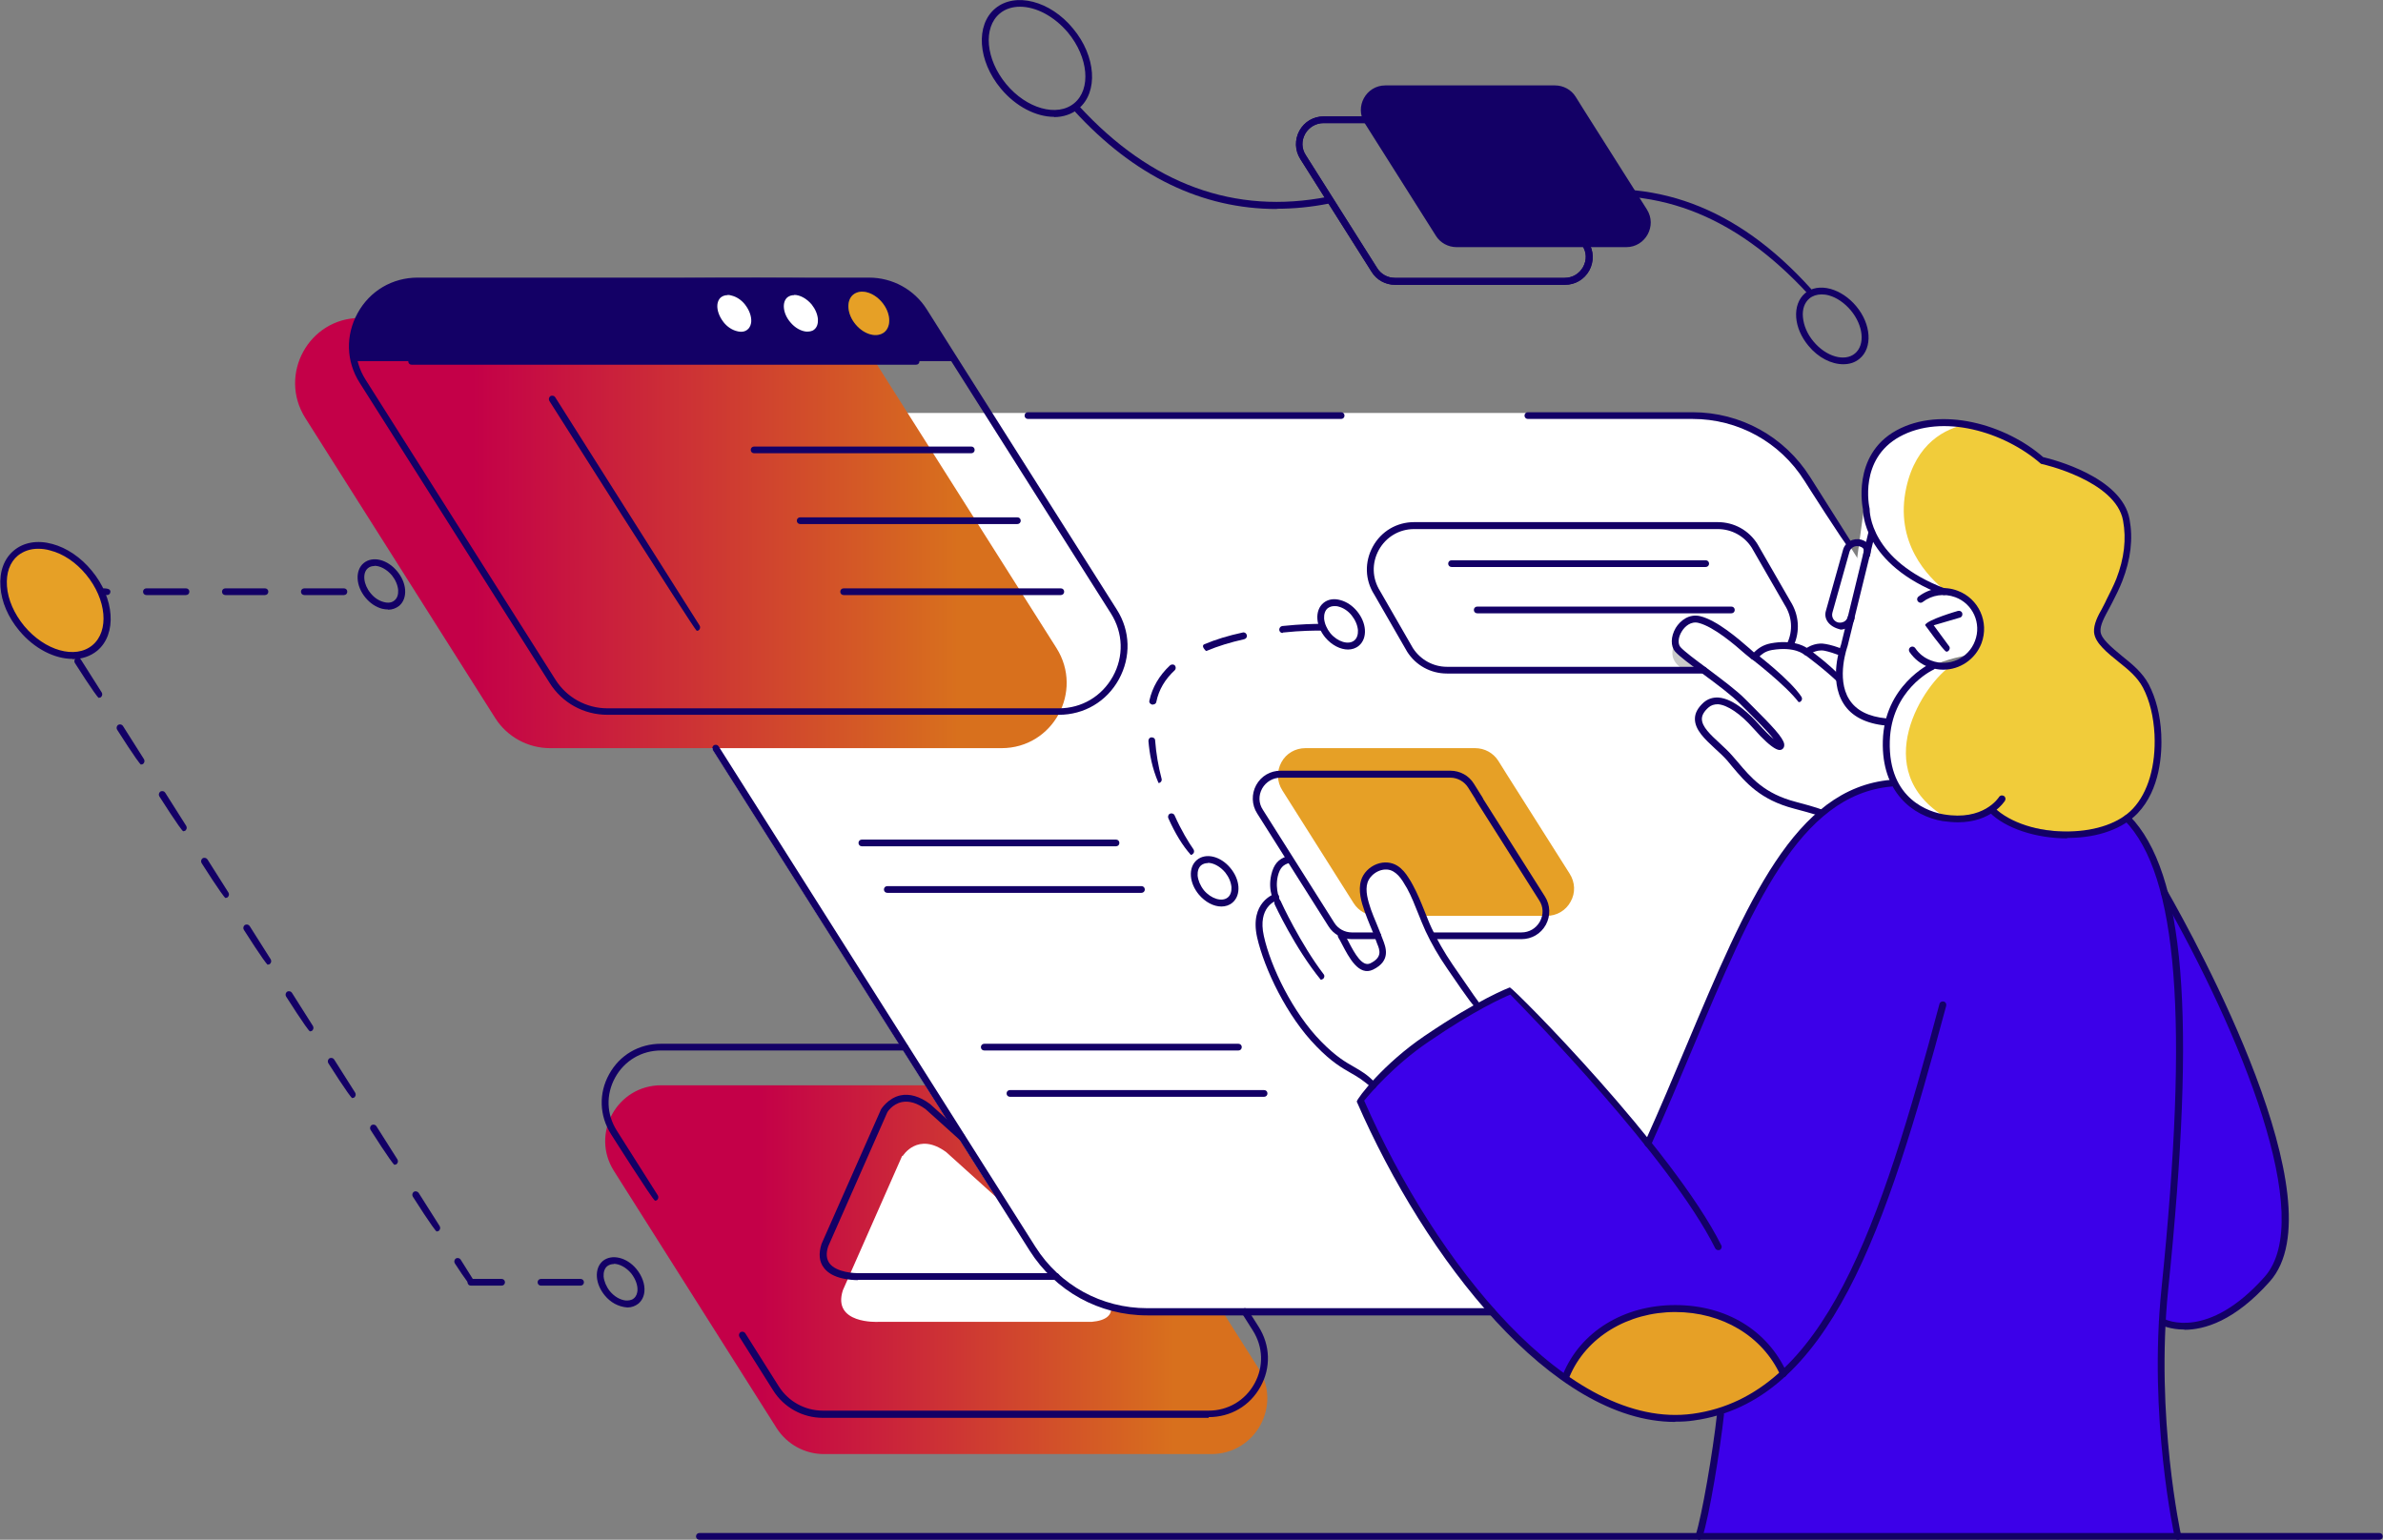 <?xml version="1.0" encoding="UTF-8"?>
<svg id="Calque_2" data-name="Calque 2" xmlns="http://www.w3.org/2000/svg" xmlns:xlink="http://www.w3.org/1999/xlink" viewBox="0 0 99.29 64.17">
  <rect x="0" y="0" width="99.29" height="64.17" fill="#808080" stroke="none"/>
  <defs>
    <style>
      .cls-1 {
        fill: url(#Dégradé_sans_nom_3);
      }

      .cls-1, .cls-2, .cls-3, .cls-4, .cls-5, .cls-6, .cls-7, .cls-8, .cls-9 {
        stroke-width: 0px;
      }

      .cls-2 {
        fill: #e6a026;
      }

      .cls-3 {
        fill: #fff;
      }

      .cls-4 {
        fill: #130066;
      }

      .cls-5 {
        fill: #3d3d3d;
      }

      .cls-6 {
        fill: url(#Dégradé_sans_nom_3-2);
      }

      .cls-7 {
        fill: #3c00e9;
      }

      .cls-8 {
        fill: #cacaca;
      }

      .cls-9 {
        fill: #f1cc3a;
      }
    </style>
    <linearGradient id="Dégradé_sans_nom_3" data-name="Dégradé sans nom 3" x1="25.21" y1="52.92" x2="52.8" y2="52.92" gradientUnits="userSpaceOnUse">
      <stop offset=".23" stop-color="#c40048"/>
      <stop offset=".86" stop-color="#d8701d"/>
    </linearGradient>
    <linearGradient id="Dégradé_sans_nom_3-2" data-name="Dégradé sans nom 3" x1="12.28" y1="22.21" x2="44.44" y2="22.21" xlink:href="#Dégradé_sans_nom_3"/>
  </defs>
  <g id="Calque_1-2" data-name="Calque 1">
    <g>
      <path class="cls-1" d="m46.46,47.59l5.98,9.44c.98,1.55-.13,3.57-1.97,3.57h-16.14c-.8,0-1.54-.41-1.97-1.08l-6.78-10.72c-.98-1.55.13-3.57,1.97-3.57h16.14c.8,0,1.54.41,1.97,1.08l.81,1.28h0Z"/>
      <path class="cls-3" d="m37.61,48.18s.63-1.04,1.82-.16l6.72,6.06s.63.9-.67,1.01h-8.9s-1.92.1-1.46-1.32l2.47-5.6Z"/>
      <path class="cls-3" d="m77.2,22.96l14.56,23.01c2.39,3.78-.32,8.71-4.79,8.71h-39.32c-1.94,0-3.75-1-4.79-2.64l-16.53-26.12c-2.39-3.78.32-8.71,4.79-8.71h39.32c1.95,0,3.75,1,4.79,2.64l1.97,3.11h0Z"/>
      <path class="cls-2" d="m65.4,36.41l-2.62-4.14-.35-.56c-.21-.33-.57-.53-.97-.53h-7.07c-.42,0-.8.22-1,.59-.2.37-.19.81.04,1.17l2.97,4.7c.21.33.57.53.97.53h7.07c.42,0,.8-.22,1-.59.21-.37.19-.81-.04-1.17Z"/>
      <path class="cls-3" d="m81.89,24.4s.6-.21,1.34,0c.74.21.99.71,1.05,1.47.06.76-.59,1.77-2.09,1.4,0,0-2.3.31-2.88,1.44-.58,1.13-.58,1.31-.58,1.31,0,0-.44,1.71.2,2.56,0,0-2.6.36-3.02,1.32,0,0-1.46-.49-1.99-.64-.53-.15-1.2-.93-1.7-1.47-.5-.54-1.44-1.38-1.44-1.66,0-.29.08-.75.42-.83.34-.08,1.03-.05,1.76.81.73.85,1.21,1.08,1.23.92s-.98-1.35-1.89-2.07c-.91-.72-2.26-1.77-2.46-2-.2-.23.09-.87.37-1,.28-.13.72-.23,1.5.34.78.57,1.39,1.06,1.39,1.06,0,0,1.05-.87,2.24-.17,0,0,.48-.37,1.12-.11l.08-.45s-1.09-.98-1.05-1.35c.05-.37,1.84-1.64,1.84-1.64l.38-2.81s.59,1.7,2.11,2.69c1.52.99,2.07.89,2.07.89Z"/>
      <path class="cls-3" d="m53.67,35.76s-.91.57-.6,1.57c0,0-.89.51-.48,2,.41,1.49.94,2.72,1.95,3.72,1.01,1,2.56,1.82,2.66,2.18,0,0,.8-.88,2.09-1.83,1.28-.95,2.26-1.42,2.26-1.42,0,0-1.95-3.13-2.32-3.98-.37-.85-.95-2.08-1.8-1.85-.85.22-.7,1.15-.45,1.84.25.69.98,2.05.22,2.19-.76.15-1.32-1.29-1.32-1.29,0,0-.29-.12-.9-1.17-.61-1.06-1.32-1.89-1.32-1.89v-.07Z"/>
      <path class="cls-9" d="m78.57,18.43c1.39-1.33,3.28-.87,4.31-.46,1.03.41,1.81.72,2.24,1.27,0,0,1.64.55,2.43,1.04.79.49,1.36,1.5,1.12,2.88-.24,1.38-1.11,2.59-1.11,2.59,0,0-.42.8.15,1.19.57.39,2.15,1.43,2.26,3.89.1,2.46-1.54,3.8-3.24,3.85-1.7.05-3.83-.54-3.96-.87,0,0-2.26,1.03-3.65-.8-1.39-1.82,0-4.47.85-4.91.84-.44,1.73-.41,1.73-.41,0,0,.51-.49.79-1.29.16-.46-.28-1.32-.88-1.6-.41-.19-.9-.22-.9-.22,0,0-1.94-.47-2.94-3.06,0,0-.59-1.76.8-3.09Z"/>
      <path class="cls-7" d="m88.54,34.06s1.01.91,1.63,3.13c0,0,2.5,4.41,3.43,7.03.92,2.62,2.5,6.3,1.09,8.79-1.41,2.49-3.97,2.28-4.52,2.1,0,0-.22,1.86-.06,3.87s.64,5.05.64,5.05h-19.95s.47-2.09.6-2.93c.13-.84.3-2.29.3-2.29,0,0-1.71,1.1-5.29-.61-3.58-1.71-6.83-6.82-7.58-8.13-.74-1.3-2.17-4.21-2.17-4.21,0,0,3.29-3.56,6.32-4.55l5.61,6.24s1.51-3.33,2.62-5.82c1.11-2.48,2.61-6.14,4.24-7.41,1.63-1.27,2.28-1.6,3.48-1.74,0,0,.68,1.31,1.85,1.49,1.16.18,1.99-.26,1.99-.26,0,0,1.86.96,3.42.89,1.56-.07,2.36-.64,2.36-.64Z"/>
      <path class="cls-4" d="m66,4.59l2.62,4.14c.43.68-.06,1.57-.86,1.57h-7.07c-.35,0-.68-.18-.86-.47l-2.97-4.7c-.43-.68.06-1.57.86-1.57h7.07c.35,0,.68.18.86.47l.35.56h0Z"/>
      <path class="cls-6" d="m37.05,16l6.97,11.01c1.14,1.81-.15,4.17-2.29,4.17h-18.81c-.93,0-1.8-.48-2.29-1.26l-7.91-12.5c-1.14-1.81.15-4.17,2.29-4.17h18.81c.93,0,1.8.48,2.29,1.26l.94,1.49h0Z"/>
      <path class="cls-8" d="m69.78,26.84s-.44.7.53,1.15l.56-.18s-1.16-.84-1.09-.98Z"/>
      <path class="cls-4" d="m14.76,15.05h25.06l-1.65-2.5s-.4-.52-1.55-.83c-1.16-.31-19.47.01-19.47.01,0,0-2.87.27-2.39,3.32Z"/>
      <path class="cls-5" d="m36.85,13.84c-.31.25-.84.11-1.2-.32-.36-.43-.4-.99-.1-1.24.31-.25.84-.11,1.2.32.36.43.4.99.1,1.24Z"/>
      <path class="cls-3" d="m34.02,13.84c-.31.25-.84.11-1.2-.32-.36-.43-.4-.99-.1-1.24.31-.25.84-.11,1.2.32.36.43.4.99.1,1.24Z"/>
      <path class="cls-3" d="m31.25,13.84c-.31.25-.84.11-1.2-.32-.36-.43-.4-.99-.1-1.24.31-.25.84-.11,1.2.32.36.43.4.99.1,1.24Z"/>
      <path class="cls-2" d="m3.94,27c-.77.64-2.13.27-3.04-.82-.91-1.09-1.02-2.5-.24-3.14.77-.64,2.13-.28,3.04.82.91,1.09,1.02,2.5.24,3.14Z"/>
      <path class="cls-3" d="m78.57,18.43c-1.39,1.33-.8,3.09-.8,3.09,1,2.59,2.94,3.06,2.94,3.06,0,0,.15,0,.36.05-.74-.58-2.15-2.02-1.64-4.32.41-1.85,1.62-2.45,2.51-2.63-1.03-.23-2.34-.23-3.37.75Z"/>
      <path class="cls-3" d="m81.1,34.08c-3.3-1.95-.96-5.63.26-6.38-.34.03-.87.12-1.39.4-.84.44-2.24,3.09-.85,4.91.59.77,1.33,1.03,1.99,1.08Z"/>
      <path class="cls-2" d="m65.17,57.47s3.38,2.61,6.52,1.34c0,0,1.95-.8,2.6-1.56,0,0-1.07-2.75-4.42-2.66-3.36.09-4.25,1.86-4.7,2.87Z"/>
      <path class="cls-4" d="m69.79,59.26c-5.11,0-10.39-6.76-13.26-13.35.03-.16,1.12-1.58,2.83-2.74,2.27-1.54,3.5-2,3.55-2.02.22.1,6.78,6.7,8.81,10.75.04.07,0,.16-.06.19-.07.03-.16,0-.19-.06-1.89-3.79-7.84-9.87-8.54-10.58-.31.13-1.5.66-3.4,1.96-1.46.99-2.46,2.18-2.69,2.46,2.98,6.8,8.53,13.75,13.69,13.05,5.49-.75,7.82-7.86,10.28-17.08.02-.08.1-.12.18-.1.08.02.12.1.1.18-2.5,9.32-4.86,16.51-10.52,17.28-.25.04-.51.05-.77.05Z"/>
      <path class="cls-4" d="m68.66,47.81c-.13-.04-.16-.13-.13-.2.62-1.37,1.19-2.73,1.74-4.04,2.52-5.99,4.51-10.72,8.52-11.07.08-.01.15.05.15.13,0,.08-.05.15-.13.15-3.84.34-5.8,5-8.28,10.9-.55,1.31-1.12,2.67-1.74,4.04-.02.05-.08.08-.13.08Z"/>
      <g>
        <path class="cls-4" d="m61.54,42.03c-.12-.06-.31-.3-1.23-1.65-.38-.55-.67-1.06-.91-1.57-.11-.24-.21-.49-.31-.74-.14-.35-.28-.71-.46-1.04-.06-.1-.12-.2-.18-.3-.13-.2-.25-.32-.38-.4-.17-.11-.39-.12-.6-.04-.23.09-.42.28-.49.49-.11.34.02.76.14,1.12.07.2.15.39.23.58.09.22.18.44.26.66.13.33.36.9-.4,1.27-.6.29-1.01-.52-1.29-1.05-.06-.11-.11-.22-.16-.29-.04-.07-.02-.16.05-.2.07-.04.16-.02.2.05.05.08.11.19.17.31.28.55.59,1.07.91.92.52-.25.4-.56.29-.82-.11-.32-.2-.54-.29-.75-.08-.2-.16-.39-.23-.59-.14-.4-.28-.87-.15-1.3.09-.3.34-.56.66-.68.3-.11.61-.08.85.07.21.13.36.33.46.49.07.1.13.21.19.32.19.35.34.72.48,1.07.1.24.19.49.3.72.23.49.52,1,.88,1.53.91,1.33,1.09,1.57,1.1,1.58.05.06.04.15-.02.2-.03.02-.06.03-.09.03Z"/>
        <path class="cls-4" d="m53.23,37.77c-.14-.1-.42-.64-.26-1.32.1-.42.29-.65.65-.76.07-.03.16.02.18.1.02.08-.02.16-.1.18-.22.07-.37.18-.46.55-.13.57.11,1.04.11,1.04.04.07.01.16-.06.19-.02.01-.04.02-.07.02Z"/>
        <path class="cls-4" d="m55.03,40.83c-1.08-1.32-1.91-3.12-1.92-3.14-.03-.07,0-.16.07-.19.07-.04.16,0,.19.07,0,.02.83,1.79,1.78,3.03.05.06.04.15-.03.2-.03.02-.06.03-.09.03Z"/>
        <path class="cls-4" d="m57.2,45.38c-.4-.37-.65-.51-.93-.67-.36-.21-.78-.44-1.42-1.1-1.23-1.25-2.17-3.23-2.47-4.54-.33-1.48.72-1.81.73-1.82.07-.03.16.02.18.1.02.08-.02.15-.1.18-.03.01-.8.27-.53,1.48.28,1.27,1.2,3.19,2.39,4.4.62.63,1.01.85,1.36,1.05.29.17.57.32.9.68.05.06.05.15,0,.2-.03.03-.06.04-.1.04Z"/>
      </g>
      <path class="cls-4" d="m80.96,27.91c-.2,0-.4-.04-.6-.11-.33-.12-.6-.34-.8-.63-.04-.07-.03-.15.04-.2.07-.04.15-.03.2.04.16.24.39.42.67.52.73.28,1.55-.09,1.82-.82.28-.73-.09-1.55-.82-1.82-.46-.17-.97-.1-1.36.2-.06.05-.15.04-.2-.03-.05-.06-.04-.15.03-.2.47-.36,1.08-.45,1.63-.24.88.33,1.32,1.31.99,2.19-.26.68-.91,1.1-1.59,1.1Z"/>
      <path class="cls-4" d="m81.08,27.15c-.12-.06-.87-1.1-.87-1.1.08-.22,1.37-.59,1.37-.59.08-.02.16.02.18.1.02.08-.02.16-.1.18l-1.09.32.64.87c.05.06.03.15-.03.2-.03.02-.05.03-.08.03Z"/>
      <path class="cls-4" d="m78.59,30.24c-.85-.08-1.45-.39-1.78-.92-.63-1-.12-2.4-.1-2.46l1.14-4.68c.02-.08.1-.12.17-.11.08.02.12.1.11.17l-1.15,4.69s-.49,1.34.07,2.22c.29.46.81.72,1.55.79.08,0,.14.08.13.16,0,.07-.07.13-.14.13Z"/>
      <path class="cls-4" d="m76.67,26.23c-.49-.12-.69-.46-.59-.78l.71-2.53c.04-.16.15-.29.29-.37.14-.08.31-.1.47-.06.16.05.28.13.34.24.06.11.07.25.03.42-.02.08-.1.12-.18.1-.08-.02-.12-.1-.1-.18.02-.09.02-.15,0-.2-.03-.04-.08-.08-.17-.1-.17-.05-.36.05-.41.23l-.71,2.53c-.05.18.05.36.23.41.08.02.17.01.25-.03.08-.04.13-.11.16-.2.02-.08.1-.12.18-.1.08.02.12.1.1.18-.04.16-.15.29-.29.37-.09.05-.2.08-.3.08Z"/>
      <path class="cls-4" d="m70.79,64.17c-.12-.03-.16-.11-.14-.19.26-.79.72-3.48.89-5.04,0-.08.08-.14.16-.13.08,0,.14.08.13.16-.16,1.45-.61,4.23-.9,5.1-.02.06-.08.1-.14.1Z"/>
      <path class="cls-4" d="m91.01,55.41c-.59,0-.95-.18-.98-.2-.07-.04-.1-.12-.06-.19.04-.07.12-.1.19-.06.07.04,1.83.92,4.2-1.75,2.15-2.43-.98-10.11-4.31-15.94-.04-.07-.01-.16.05-.2.07-.04.16-.01.2.05,1.22,2.14,7.18,13,4.28,16.28-1.47,1.66-2.74,2.02-3.56,2.02Z"/>
      <path class="cls-4" d="m90.75,64.17c-.07,0-.12-.04-.14-.11-.01-.05-1.1-4.99-.55-10.35,1.15-11.23.68-17.24-1.53-19.51-.06-.06-.05-.15,0-.2.06-.05.15-.05.2,0,2.3,2.36,2.79,8.27,1.61,19.74-.54,5.32.53,10.21.54,10.26.02.08-.03.15-.11.17-.01,0-.02,0-.03,0Z"/>
      <path class="cls-4" d="m77.02,22.81c-.12-.07-1.84-2.78-1.84-2.78-1.02-1.61-2.76-2.57-4.66-2.57h-6.86c-.08,0-.14-.06-.14-.14s.06-.14.14-.14h6.86c2,0,3.83,1.01,4.9,2.7l1.72,2.72c.04.07.02.15-.04.2-.02.01-.05.02-.08.02Z"/>
      <path class="cls-4" d="m55.88,17.46h-13.05c-.08,0-.14-.06-.14-.14s.06-.14.14-.14h13.05c.08,0,.14.06.14.14s-.06.14-.14.14Z"/>
      <path class="cls-4" d="m62.16,54.82h-14.36c-2,0-3.83-1.01-4.9-2.7l-13.2-20.86c-.04-.07-.02-.15.04-.2.07-.04.16-.02.2.04l13.2,20.86c1.02,1.61,2.76,2.56,4.66,2.56h14.36c.08,0,.14.06.14.14s-.06.14-.14.14Z"/>
      <path class="cls-4" d="m44.12,29.79h-18.81c-.99,0-1.89-.5-2.41-1.33l-7.91-12.5c-.57-.89-.6-1.98-.09-2.91.51-.93,1.45-1.48,2.5-1.48h18.81c.98,0,1.89.5,2.41,1.33l.94,1.49,6.97,11.01c.57.89.6,1.98.09,2.91-.51.93-1.45,1.48-2.5,1.48ZM17.4,11.87c-.95,0-1.79.5-2.25,1.33-.46.83-.43,1.81.08,2.62l7.91,12.5c.47.75,1.29,1.2,2.17,1.2h18.81c.95,0,1.79-.5,2.25-1.33.46-.83.43-1.81-.08-2.62l-7.91-12.5c-.47-.75-1.29-1.2-2.17-1.2h-18.81Z"/>
      <path class="cls-4" d="m27.29,50.04c-.12-.07-1.83-2.77-1.83-2.77-.49-.77-.52-1.71-.08-2.5.44-.8,1.24-1.27,2.16-1.27h10.16c.08,0,.14.06.14.14s-.06.14-.14.14h-10.16c-.8,0-1.52.42-1.91,1.13-.39.71-.36,1.53.07,2.21l1.71,2.7c.04.07.02.15-.04.2-.02.01-.05.02-.08.02Z"/>
      <path class="cls-4" d="m50.36,59.09h-16.07c-.85,0-1.63-.43-2.08-1.15l-1.4-2.22c-.04-.07-.02-.15.04-.2.07-.04.16-.02.2.04l1.4,2.22c.4.63,1.09,1.01,1.84,1.01h16.07c.8,0,1.52-.42,1.91-1.13.39-.71.36-1.53-.07-2.21l-.45-.71c-.04-.07-.02-.15.04-.2.07-.04.16-.02.2.04l.45.71c.49.77.52,1.71.08,2.5-.44.8-1.24,1.27-2.16,1.27Z"/>
      <path class="cls-4" d="m65.2,11.87h-7.07c-.4,0-.77-.2-.98-.54l-2.97-4.7c-.23-.36-.24-.81-.04-1.18.21-.38.59-.6,1.02-.6h7.07c.4,0,.77.2.98.54l.35.56,2.62,4.14c.23.36.24.81.04,1.18-.21.38-.59.6-1.02.6Zm-10.05-6.74c-.32,0-.61.17-.77.45-.16.29-.15.62.03.89l2.97,4.7c.16.26.44.41.74.41h7.07c.33,0,.61-.17.77-.45.16-.29.15-.62-.03-.89l-2.97-4.7c-.16-.26-.44-.41-.74-.41h-7.07Z"/>
      <path class="cls-4" d="m65.2,11.87h-7.07c-.4,0-.77-.2-.98-.54l-2.97-4.7c-.23-.36-.24-.81-.04-1.18.21-.38.59-.6,1.02-.6h7.07c.4,0,.77.2.98.54l.35.56,2.62,4.14c.23.36.24.81.04,1.18-.21.38-.59.6-1.02.6Zm-10.05-6.74c-.32,0-.61.17-.77.45-.16.29-.15.62.03.89l2.97,4.7c.16.26.44.41.74.41h7.07c.33,0,.61-.17.77-.45.16-.29.15-.62-.03-.89l-2.97-4.7c-.16-.26-.44-.41-.74-.41h-7.07Z"/>
      <path class="cls-4" d="m57.41,39.14h-1.08c-.4,0-.77-.2-.98-.54l-2.97-4.7c-.23-.36-.24-.81-.04-1.18.21-.38.59-.6,1.02-.6h7.07c.4,0,.77.2.98.54l.35.56c.04.07.02.15-.04.2-.07.04-.15.02-.2-.04l-.35-.56c-.16-.25-.44-.41-.74-.41h-7.07c-.32,0-.61.17-.77.45-.16.29-.15.62.03.89l2.97,4.7c.16.26.44.41.74.41h1.08c.08,0,.14.06.14.14s-.06.14-.14.14Z"/>
      <path class="cls-4" d="m63.39,39.14h-3.67c-.08,0-.14-.06-.14-.14s.06-.14.14-.14h3.67c.33,0,.61-.17.77-.45.16-.29.15-.62-.03-.89l-2.62-4.14c-.04-.07-.02-.15.04-.2.07-.04.16-.02.2.04l2.62,4.14c.23.36.24.81.04,1.18-.21.38-.59.6-1.02.6Z"/>
      <path class="cls-4" d="m70.99,28.07h-10.7c-.68,0-1.3-.34-1.66-.91l-1.37-2.38c-.39-.61-.41-1.36-.06-2,.35-.64,1-1.02,1.72-1.02h12.65c.68,0,1.3.34,1.66.92l1.37,2.38c.36.57.41,1.25.13,1.86-.03.07-.12.1-.19.07-.07-.03-.1-.12-.07-.19.24-.52.2-1.1-.11-1.59l-1.37-2.38c-.31-.49-.84-.78-1.42-.78h-12.65c-.62,0-1.17.33-1.47.87-.3.55-.28,1.18.05,1.71l1.37,2.38c.31.48.84.78,1.42.78h10.7c.08,0,.14.06.14.14s-.06.14-.14.14Z"/>
      <g>
        <path class="cls-4" d="m75.86,34.02c-.07-.02-.27-.1-1.11-.32-1.41-.37-2.01-1.08-2.59-1.77l-.19-.23c-.15-.17-.33-.34-.51-.5-.43-.4-.84-.78-.84-1.24,0-.24.12-.46.36-.68.17-.15.38-.22.61-.21.67.04,1.38.77,1.66,1.08.27.3.49.52.65.65-.24-.31-.73-.8-1.08-1.15l-.31-.31c-.33-.34-.97-.82-1.54-1.24-.53-.4-.99-.74-1.17-.94-.2-.23-.19-.63.02-.99.19-.31.56-.6,1.02-.49.7.17,1.59.94,2.06,1.35.08.07.14.12.18.16.13-.12.33-.31.71-.38.84-.15,1.3.07,1.49.19.15-.09.44-.23.79-.16.19.03.52.13.69.21.07.03.11.12.07.19-.03.07-.12.1-.19.07-.15-.06-.46-.16-.62-.19-.36-.07-.65.17-.66.17-.06.04-.14.04-.19-.01,0,0-.38-.35-1.34-.19-.29.05-.44.19-.54.29-.07.07-.19.17-.31.09-.04-.03-.14-.11-.27-.22-.42-.37-1.3-1.13-1.94-1.29-.31-.08-.57.14-.7.36-.15.24-.17.52-.05.65.16.18.63.53,1.13.9.57.43,1.22.91,1.57,1.27l.31.31c.79.79,1.27,1.29,1.31,1.56.02.16-.08.22-.11.23-.07.03-.28.13-1.19-.9-.53-.6-1.07-.96-1.46-.99-.16,0-.29.04-.4.14-.18.16-.27.32-.27.47,0,.33.36.66.75,1.02.18.17.37.34.53.53l.2.23c.58.69,1.13,1.34,2.44,1.68.88.23,1.08.32,1.1.33.07.03.1.12.07.19-.02.05-.08.08-.13.08Z"/>
        <path class="cls-4" d="m74.94,29.26c-.56-.73-1.95-1.79-1.96-1.8-.06-.05-.08-.14-.03-.2.05-.06.14-.08.2-.03.06.04,1.44,1.1,1.91,1.81.04.07.03.15-.04.2-.02.02-.05.02-.08.02Z"/>
        <path class="cls-4" d="m76.62,28.47c-.62-.6-1.42-1.18-1.42-1.18-.06-.05-.08-.14-.03-.2.05-.06.14-.08.2-.03.03.02.83.6,1.36,1.17.05.06.05.15,0,.2-.03.03-.06.04-.1.04Z"/>
      </g>
      <path class="cls-4" d="m99.15,64.17H29.14c-.08,0-.14-.06-.14-.14s.06-.14.14-.14h70c.08,0,.14.06.14.14s-.06.14-.14.14Z"/>
      <path class="cls-4" d="m71.07,23.63h-10.59c-.08,0-.14-.06-.14-.14s.06-.14.14-.14h10.59c.08,0,.14.06.14.14s-.06.14-.14.14Z"/>
      <path class="cls-4" d="m72.14,25.56h-10.59c-.08,0-.14-.06-.14-.14s.06-.14.14-.14h10.59c.08,0,.14.06.14.14s-.06.14-.14.14Z"/>
      <path class="cls-4" d="m46.5,35.27h-10.59c-.08,0-.14-.06-.14-.14s.06-.14.14-.14h10.59c.08,0,.14.06.14.14s-.06.14-.14.14Z"/>
      <path class="cls-4" d="m47.56,37.21h-10.59c-.08,0-.14-.06-.14-.14s.06-.14.14-.14h10.59c.08,0,.14.06.14.14s-.06.14-.14.14Z"/>
      <path class="cls-4" d="m51.6,43.78h-10.59c-.08,0-.14-.06-.14-.14s.06-.14.14-.14h10.59c.08,0,.14.06.14.14s-.06.14-.14.14Z"/>
      <path class="cls-4" d="m52.67,45.71h-10.59c-.08,0-.14-.06-.14-.14s.06-.14.14-.14h10.59c.08,0,.14.06.14.14s-.06.14-.14.14Z"/>
      <path class="cls-4" d="m38.17,15.2h-21.02c-.08,0-.14-.06-.14-.14s.06-.14.14-.14h21.02c.08,0,.14.06.14.14s-.06.14-.14.14Z"/>
      <path class="cls-4" d="m40.47,18.89h-9.05c-.08,0-.14-.06-.14-.14s.06-.14.14-.14h9.05c.08,0,.14.06.14.14s-.06.14-.14.14Z"/>
      <path class="cls-4" d="m42.39,21.84h-9.05c-.08,0-.14-.06-.14-.14s.06-.14.14-.14h9.05c.08,0,.14.06.14.14s-.06.14-.14.14Z"/>
      <path class="cls-4" d="m44.2,24.8h-9.05c-.08,0-.14-.06-.14-.14s.06-.14.14-.14h9.05c.08,0,.14.06.14.14s-.06.14-.14.14Z"/>
      <path class="cls-4" d="m81.57,34.27c-.19,0-.4-.02-.63-.05-1.24-.21-2.55-1.2-2.49-3.34.06-2.31,1.97-3.22,1.99-3.23.07-.03.16,0,.19.07.03.07,0,.16-.07.19-.07.03-1.76.85-1.82,2.98-.07,2.47,1.71,2.96,2.25,3.05,1.65.28,2.27-.68,2.3-.72.04-.07.13-.09.2-.05.07.04.09.13.05.2-.03.04-.57.9-1.96.9Z"/>
      <path class="cls-4" d="m86.13,34.94c-1.31,0-2.57-.42-3.23-1.08-.06-.06-.06-.15,0-.2.06-.06.15-.06.2,0,.63.62,1.86,1.03,3.12.99,1.13-.02,2.1-.36,2.65-.95.63-.67.96-1.79.9-3.09-.04-.75-.2-1.41-.48-1.95-.24-.45-.61-.75-1.01-1.07-.23-.19-.48-.38-.69-.61-.15-.16-.32-.38-.34-.64-.02-.33.17-.69.33-.97.09-.16.19-.38.19-.38.14-.28.29-.57.41-.87.33-.85.42-1.66.28-2.42-.3-1.68-3.39-2.37-3.42-2.37-1.53-1.34-4.11-2.11-5.89-1.13-1.7.94-1.27,2.91-1.25,3,0,.12.01,2.14,3.15,3.33.07.03.11.11.08.18-.03.07-.11.11-.18.08-3.34-1.27-3.33-3.48-3.33-3.57,0,0-.49-2.24,1.39-3.28,1.87-1.03,4.57-.25,6.12,1.11.38.09,3.28.82,3.6,2.59.15.81.05,1.67-.3,2.57-.12.31-.27.61-.42.9l-.11.21c-.23.42-.4.74-.38.99.01.17.14.33.26.46.2.22.44.4.66.59.4.32.82.66,1.09,1.16.3.58.48,1.28.52,2.07.04.81-.04,2.31-.98,3.3-.61.64-1.64,1.02-2.85,1.03-.03,0-.06,0-.09,0Z"/>
      <path class="cls-2" d="m36.85,13.84c-.31.25-.84.11-1.2-.32-.36-.43-.4-.99-.1-1.24.31-.25.84-.11,1.2.32.36.43.4.99.1,1.24Z"/>
      <path class="cls-4" d="m33.65,14.11c-.39-.03-.71-.22-.94-.5-.41-.49-.44-1.14-.08-1.44.37-.31.99-.16,1.4.34.19.23.31.5.33.77.02.28-.07.52-.25.67-.13.1-.28.16-.46.16Zm-.56-1.81c-.11,0-.2.03-.28.09-.24.2-.19.68.12,1.04.19.23.44.37.67.39.09,0,.23,0,.33-.09.11-.09.16-.24.15-.43-.02-.21-.11-.42-.26-.61-.21-.25-.49-.4-.73-.4Z"/>
      <path class="cls-4" d="m56.17,27.07c-.32,0-.68-.18-.95-.5-.19-.23-.31-.5-.33-.77-.02-.28.07-.52.25-.67.18-.15.43-.2.71-.12.26.07.5.23.69.46.19.23.31.5.33.77.02.28-.07.52-.25.67-.13.11-.29.16-.46.16Zm-.57-1.81c-.11,0-.2.03-.28.09-.11.09-.16.25-.15.43.02.21.11.42.26.61.3.36.76.5,1,.3.11-.09.16-.25.15-.43-.02-.21-.11-.42-.26-.61-.15-.19-.35-.32-.55-.37-.06-.02-.12-.02-.18-.02Z"/>
      <path class="cls-4" d="m16.17,25.4c-.08,0-.16-.01-.25-.03-.26-.07-.5-.23-.69-.46-.41-.49-.44-1.14-.08-1.44.37-.31.99-.16,1.4.34.19.23.31.5.33.77.02.28-.07.52-.25.67-.13.1-.28.16-.46.16Zm-.57-1.81c-.11,0-.2.03-.27.09-.24.2-.19.68.11,1.04.15.19.35.32.55.37.18.05.34.03.45-.07.11-.09.16-.24.15-.43-.02-.21-.11-.42-.26-.61-.21-.25-.49-.4-.73-.4Z"/>
      <path class="cls-4" d="m3.02,27.46c-.74,0-1.59-.42-2.22-1.18-.46-.55-.74-1.2-.78-1.82-.05-.64.15-1.18.56-1.52.41-.34.98-.44,1.6-.27.6.16,1.19.56,1.64,1.11.96,1.15,1.06,2.65.23,3.34-.28.23-.64.35-1.02.35Zm-1.43-4.59c-.33,0-.61.1-.84.28-.34.28-.5.73-.46,1.28.04.56.3,1.15.72,1.66.86,1.03,2.13,1.39,2.84.8.71-.59.59-1.91-.26-2.94-.42-.51-.95-.87-1.5-1.01-.17-.05-.34-.07-.5-.07Z"/>
      <path class="cls-4" d="m43.92,4.87c-.74,0-1.59-.42-2.22-1.18-.96-1.15-1.06-2.65-.23-3.34.83-.69,2.29-.32,3.24.84.96,1.15,1.06,2.65.23,3.34-.28.23-.64.35-1.02.35Zm-1.42-4.59c-.32,0-.61.09-.84.28-.71.59-.59,1.91.26,2.94.85,1.03,2.13,1.39,2.84.8.71-.59.59-1.91-.26-2.94-.58-.69-1.34-1.08-2-1.08Z"/>
      <path class="cls-4" d="m26.14,54.49c-.39-.03-.71-.22-.94-.5-.19-.23-.31-.5-.33-.77-.02-.28.07-.52.25-.67.37-.3,1-.15,1.4.34.23.28.36.63.33.94-.02.21-.11.38-.25.5-.13.1-.28.16-.46.16Zm-.56-1.81c-.11,0-.2.03-.28.09-.11.09-.16.25-.15.43.02.2.11.42.26.61.19.23.44.37.67.39.09,0,.23,0,.33-.09.11-.09.14-.22.15-.31.02-.23-.08-.5-.26-.73-.21-.25-.49-.4-.73-.4Z"/>
      <path class="cls-4" d="m50.89,37.78c-.32,0-.67-.18-.94-.5-.19-.23-.31-.5-.33-.77-.02-.28.07-.52.25-.67.37-.31.99-.16,1.4.34.19.23.31.5.33.77.02.28-.07.52-.25.67-.13.11-.29.16-.46.16Zm-.56-1.81c-.11,0-.2.03-.28.09-.11.09-.16.25-.15.43.02.2.11.42.26.61.3.36.76.5,1,.3.11-.09.16-.25.15-.43-.02-.21-.11-.42-.26-.61-.21-.25-.49-.4-.72-.4Z"/>
      <path class="cls-4" d="m30.88,14.11c-.08,0-.16-.01-.25-.03-.25-.07-.5-.23-.69-.46-.23-.28-.36-.63-.33-.94.02-.21.11-.38.25-.5.18-.15.44-.2.71-.12.26.07.5.23.69.46.23.28.36.63.33.94-.02.21-.11.38-.25.5-.13.1-.28.16-.46.16Zm-.56-1.81c-.11,0-.2.03-.28.09-.11.09-.14.22-.15.31-.02.23.08.5.26.73.15.19.35.32.55.37.18.05.34.03.45-.07.11-.09.14-.22.15-.31.02-.23-.08-.5-.26-.73-.15-.19-.35-.32-.55-.37-.06-.02-.12-.03-.18-.03Z"/>
      <path class="cls-4" d="m49.61,35.62c-.33-.37-.64-.87-.93-1.52-.03-.07,0-.16.07-.19.07-.03.16,0,.19.07.28.63.58,1.12.79,1.42.04.07.03.15-.04.2-.03.02-.05.03-.08.03Zm-1.34-2.99c-.28-.65-.37-1.2-.42-1.75,0-.08.05-.15.13-.15.09,0,.15.05.15.13.04.53.13,1.07.27,1.6.02.08-.03.15-.1.17-.01,0-.02,0-.04,0Zm-.24-3.26c-.11-.02-.16-.1-.14-.17.12-.55.41-1.05.86-1.47.06-.05.15-.05.2,0,.05.06.05.15,0,.2-.41.38-.67.82-.77,1.32-.01.07-.07.11-.14.11Zm2.21-2.25c-.16-.16-.13-.24-.06-.27.47-.2,1-.36,1.6-.49.08-.02.15.03.17.11.02.08-.03.15-.11.17-.58.13-1.1.29-1.55.48-.02,0-.04.01-.06.01Zm3.2-.74c-.07,0-.13-.05-.14-.13,0-.08.05-.15.13-.16.76-.08,1.36-.09,1.58-.09.16,0,.23.06.23.14s-.06.14-.14.14c-.3,0-.89,0-1.63.08,0,0-.01,0-.01,0Z"/>
      <path class="cls-4" d="m14.33,24.8h-1.65c-.08,0-.14-.06-.14-.14s.06-.14.14-.14h1.65c.08,0,.14.06.14.14s-.06.14-.14.14Zm-3.29,0h-1.65c-.08,0-.14-.06-.14-.14s.06-.14.14-.14h1.65c.08,0,.14.06.14.14s-.06.14-.14.14Zm-3.29,0h-1.65c-.08,0-.14-.06-.14-.14s.06-.14.14-.14h1.65c.08,0,.14.06.14.14s-.06.14-.14.14Zm-3.29,0c-.23,0-.29-.06-.29-.14s.06-.14.14-.14c.23,0,.29.06.29.14s-.06.14-.14.14Z"/>
      <path class="cls-4" d="m24.19,53.58h-1.65c-.08,0-.14-.06-.14-.14s.06-.14.14-.14h1.65c.08,0,.14.06.14.14s-.06.14-.14.14Zm-3.29,0h-1.28c-.08,0-.14-.06-.14-.14s.06-.14.14-.14h1.28c.08,0,.14.06.14.14s-.06.14-.14.14Z"/>
      <path class="cls-4" d="m19.62,53.58c-.12-.07-.67-.93-.67-.93-.04-.07-.02-.15.04-.2.07-.04.16-.02.2.04l.54.86c.04.07.02.15-.04.2-.02.01-.05.02-.08.02Zm-1.42-2.25c-.12-.07-1-1.46-1-1.46-.04-.07-.02-.15.04-.2.07-.04.15-.02.2.04l.88,1.39c.04.07.02.15-.04.2-.02.01-.05.02-.08.02Zm-1.76-2.78c-.12-.07-1-1.46-1-1.46-.04-.07-.02-.15.04-.2.07-.04.16-.02.2.04l.88,1.39c.04.07.02.15-.04.2-.02.01-.05.02-.08.02Zm-1.76-2.78c-.12-.07-1-1.46-1-1.46-.04-.07-.02-.15.04-.2.07-.04.16-.02.2.04l.88,1.39c.04.07.02.15-.04.2-.02.01-.05.02-.08.02Zm-1.76-2.78c-.12-.07-1-1.46-1-1.46-.04-.07-.02-.15.04-.2.07-.04.16-.02.2.04l.88,1.39c.04.07.02.15-.04.2-.02.01-.05.02-.08.02Zm-1.76-2.78c-.12-.07-1-1.46-1-1.46-.04-.07-.02-.15.04-.2.07-.04.16-.02.2.04l.88,1.39c.04.07.02.15-.04.2-.02.01-.05.02-.08.02Zm-1.76-2.78c-.12-.07-1-1.46-1-1.46-.04-.07-.02-.15.04-.2.07-.04.15-.02.2.04l.88,1.39c.04.07.02.15-.04.2-.02.01-.05.02-.08.02Zm-1.76-2.78c-.12-.07-1-1.46-1-1.46-.04-.07-.02-.15.04-.2.07-.04.16-.02.2.04l.88,1.39c.04.07.02.15-.04.2-.02.01-.05.02-.08.02Zm-1.76-2.78c-.12-.07-1-1.46-1-1.46-.04-.07-.02-.15.04-.2.07-.04.16-.02.2.04l.88,1.39c.04.07.02.15-.04.2-.02.01-.05.02-.08.02Zm-1.76-2.78c-.12-.07-1-1.46-1-1.46-.04-.07-.02-.15.04-.2.07-.04.16-.02.2.04l.88,1.39c.04.07.02.15-.04.2-.02.01-.05.02-.08.02Z"/>
      <path class="cls-4" d="m35.74,53.35c-.26,0-1.06-.04-1.41-.51-.2-.26-.23-.59-.1-1l2.48-5.61s.29-.47.81-.58c.38-.08.8.04,1.23.36l1.41,1.27c.06.05.06.14.01.2-.05.06-.14.06-.2.01l-1.4-1.26c-.35-.26-.69-.36-.99-.3-.4.08-.61.42-.61.43l-2.46,5.58c-.1.29-.08.54.06.72.28.36,1,.41,1.26.4h8.18c.08,0,.14.06.14.14s-.06.14-.14.14h-8.18s-.04,0-.08,0Z"/>
      <path class="cls-4" d="m29.03,26.29c-.12-.07-6.14-9.58-6.14-9.58-.04-.07-.02-.15.04-.2.07-.04.16-.02.2.04l6.02,9.52c.04.07.02.15-.04.2-.02.01-.05.02-.08.02Z"/>
      <path class="cls-4" d="m53.2,8.71c-3.11,0-5.95-1.37-8.44-4.09-.05-.06-.05-.15,0-.2.06-.05.15-.05.2,0,3,3.27,6.49,4.54,10.37,3.78.08-.01.15.04.17.11.01.08-.04.15-.11.17-.75.15-1.48.22-2.19.22Z"/>
      <path class="cls-4" d="m76.8,15.18c-.49,0-1.04-.27-1.45-.77-.3-.36-.48-.78-.51-1.18-.03-.42.1-.78.37-1.01.27-.23.65-.29,1.06-.18.39.11.77.36,1.07.72.63.75.69,1.74.14,2.19-.19.16-.42.23-.68.23Zm-.91-2.91c-.19,0-.37.06-.5.17-.2.17-.3.44-.27.77.03.35.18.71.44,1.02.52.63,1.3.86,1.73.5.43-.36.35-1.16-.17-1.79-.26-.31-.59-.54-.92-.63-.11-.03-.21-.04-.3-.04Z"/>
      <path class="cls-4" d="m75.36,12.28c-3.13-3.4-6.51-4.66-10.44-3.9-.08.01-.15-.04-.17-.11-.01-.08.04-.15.11-.17,4.03-.78,7.5.5,10.6,3.94.05.06.05.15-.01.2-.03.03-.06.04-.1.04Z"/>
      <path class="cls-4" d="m65.25,57.48c-.13-.04-.16-.12-.13-.2.73-1.78,2.53-2.89,4.68-2.89s3.85,1.07,4.64,2.8c.03.07,0,.16-.07.19-.07.03-.16,0-.19-.07-.74-1.62-2.42-2.63-4.38-2.63s-3.72,1.04-4.41,2.71c-.02.06-.08.09-.13.09Z"/>
    </g>
  </g>
</svg>